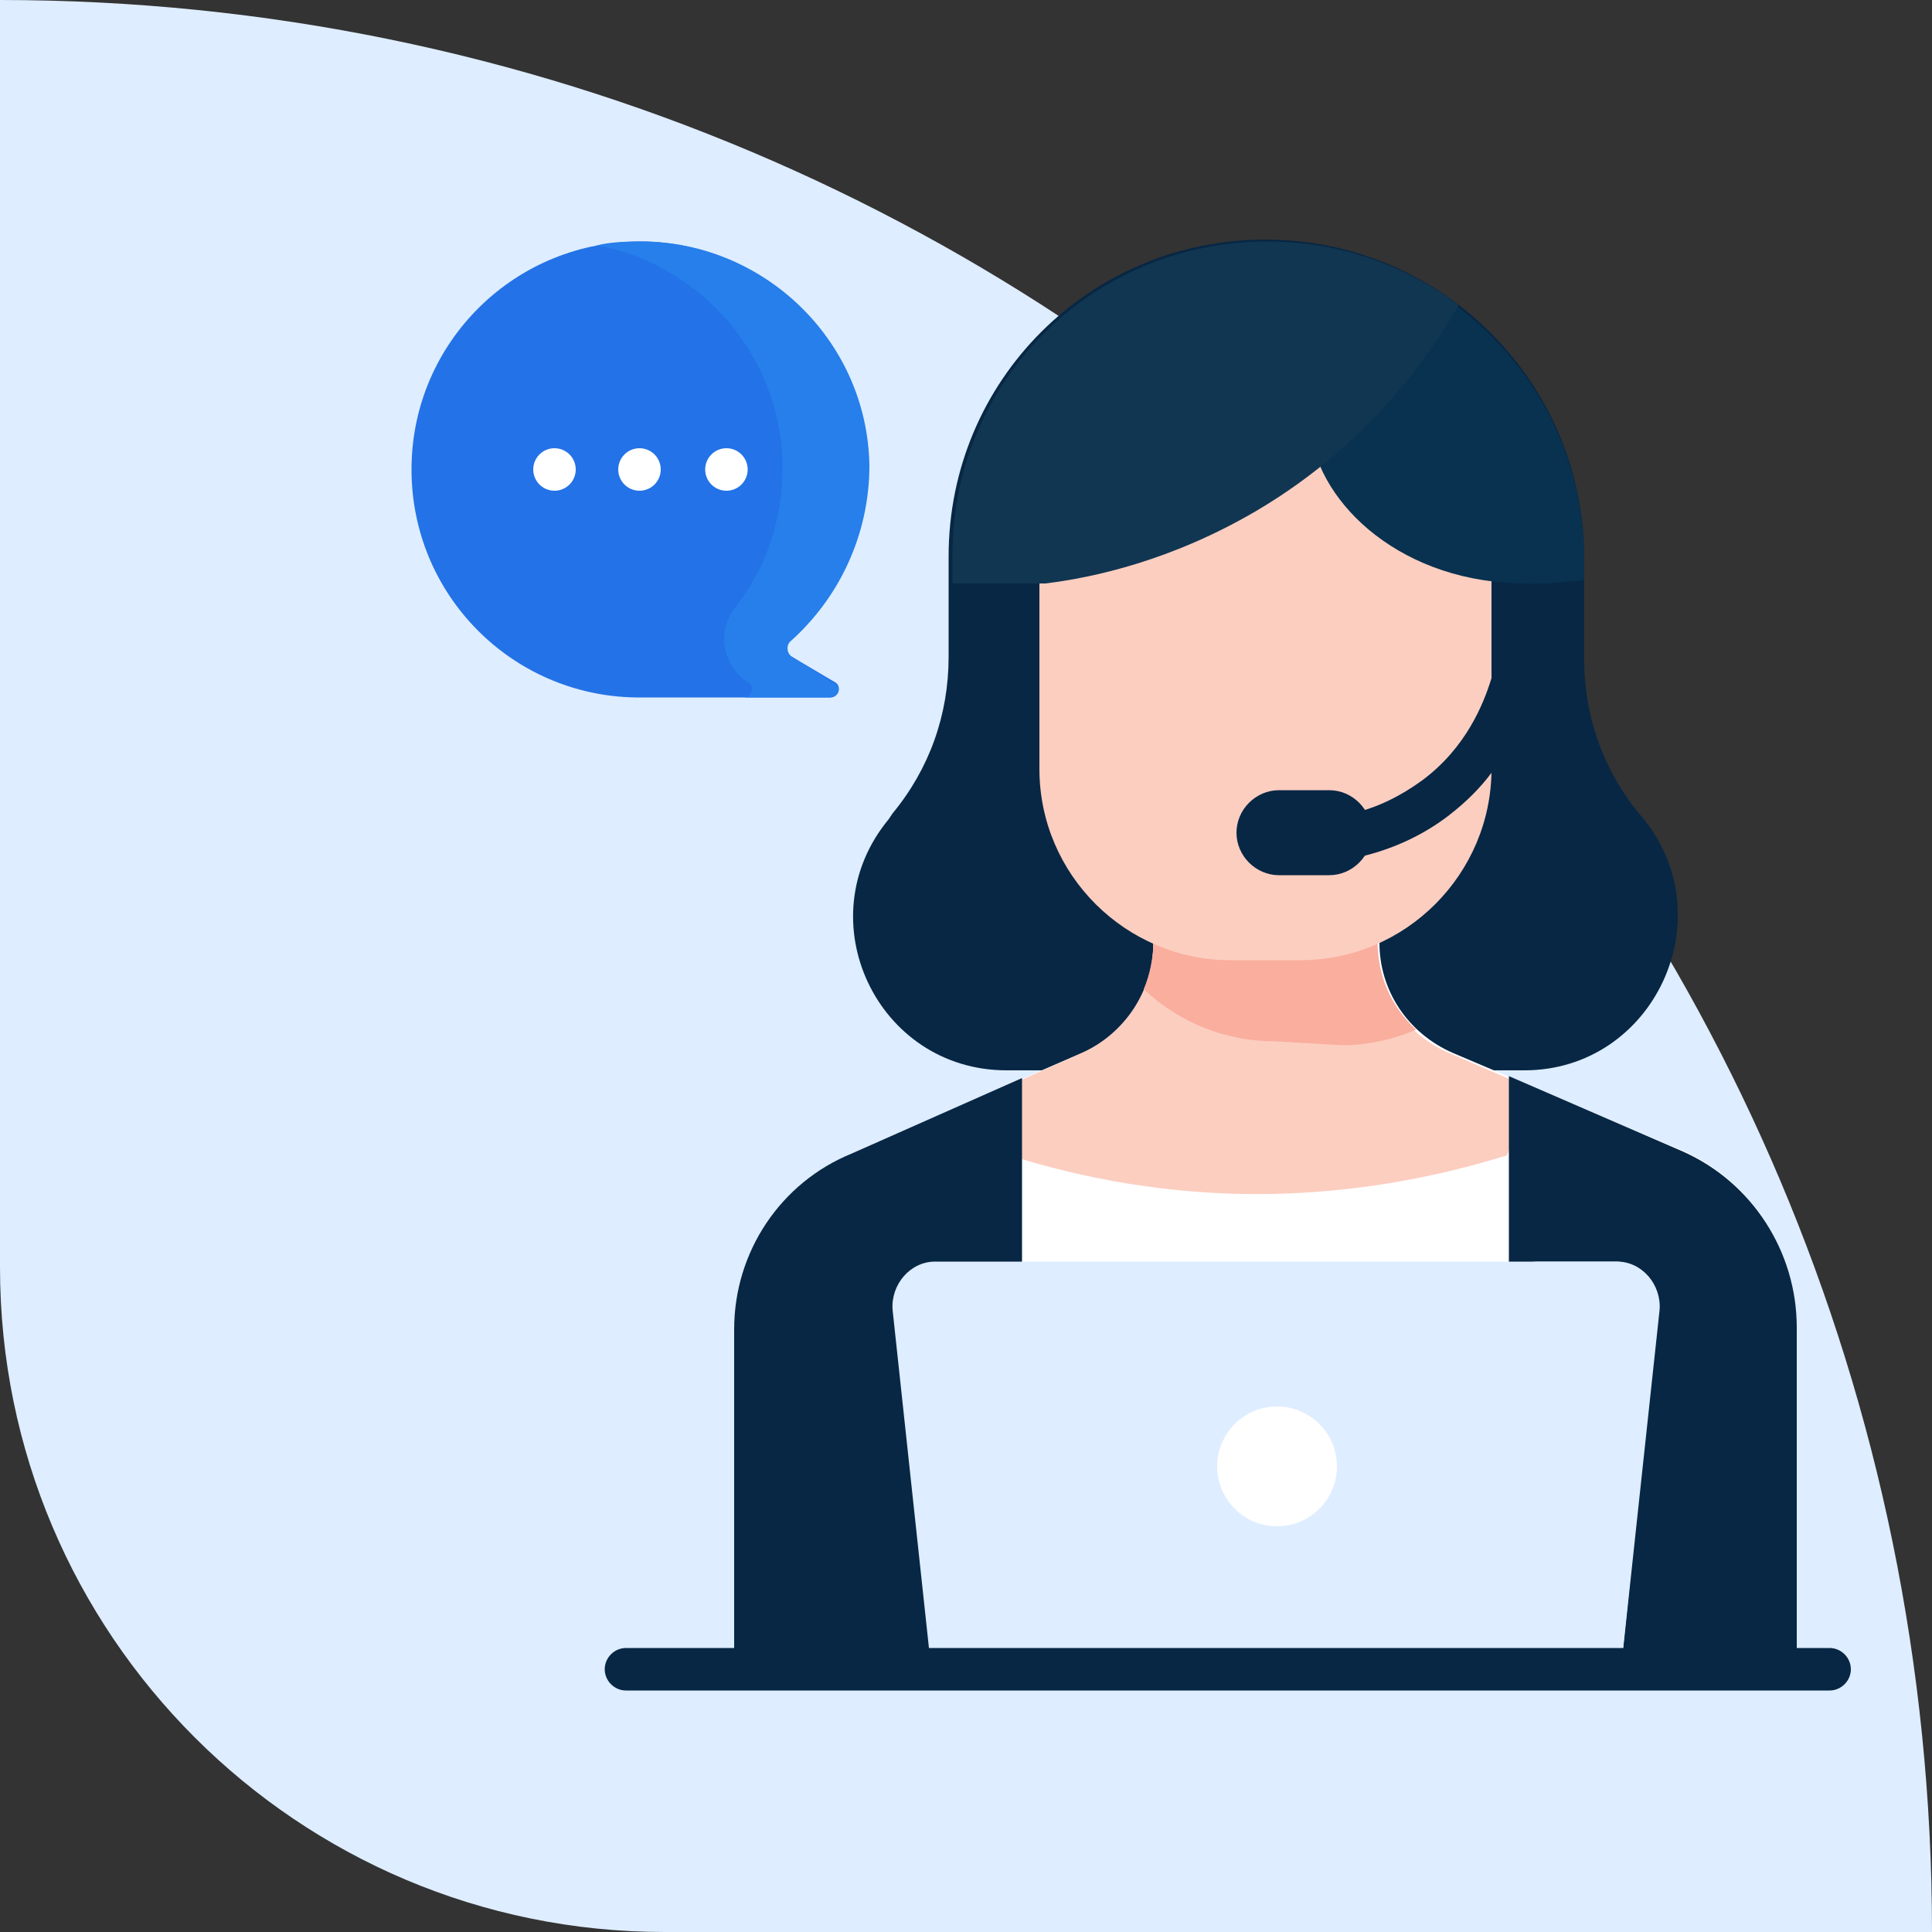 <?xml version="1.0" encoding="utf-8"?>
<!-- Generator: Adobe Illustrator 27.3.1, SVG Export Plug-In . SVG Version: 6.00 Build 0)  -->
<svg version="1.1" id="Layer_1" xmlns="http://www.w3.org/2000/svg" xmlns:xlink="http://www.w3.org/1999/xlink" x="0px" y="0px"
	 viewBox="0 0 100 100" style="enable-background:new 0 0 100 100;" xml:space="preserve">
<rect x="0" y="0" width="100" height="100" fill="#333333" stroke="none"/>
<style type="text/css">
	.st0{fill:#DEEDFF;}
	.st1{fill:#2372E7;}
	.st2{fill:#267FEA;}
	.st3{fill:#072744;}
	.st4{fill:#FFFFFF;}
	.st5{fill:#FCCEC0;}
	.st6{fill:#F9AE9E;}
	.st7{fill:#08324F;}
	.st8{fill:#113651;}
</style>
<g>
	<path class="st0" d="M100,100H34.4C15.4,100,0,84.6,0,65.6V0l0,0C55.2,0,100,44.8,100,100L100,100z"/>
	<g>
		<g>
			<g>
				<g>
					<path class="st1" d="M21.3,24.3c0-6.6,5.4-11.9,12-11.8c6.4,0.1,11.6,5.3,11.6,11.7c0,3.6-1.6,6.8-4,9
						c-0.3,0.2-0.2,0.7,0.1,0.8l2.2,1.3c0.4,0.2,0.2,0.8-0.2,0.8H32.9C26.5,36,21.3,30.8,21.3,24.3L21.3,24.3z"/>
				</g>
			</g>
		</g>
		<path class="st2" d="M43.2,35.4L41,34c-0.3-0.2-0.3-0.6-0.1-0.8c2.5-2.2,4.1-5.5,4.1-9.1c-0.1-6.3-5.2-11.4-11.5-11.6
			c-0.9,0-1.8,0-2.6,0.2c5.4,1,9.6,5.8,9.6,11.5c0,2.8-0.9,5.3-2.5,7.3c-0.9,1.2-0.6,3,0.7,3.8l0,0c0.4,0.2,0.2,0.8-0.2,0.8h4.4
			C43.4,36.1,43.6,35.6,43.2,35.4L43.2,35.4z"/>
		<g>
			<g>
				<path class="st3" d="M78.9,55.4H52.1c-6.7,0-10.4-7.8-6.1-13l0.2-0.3c1.9-2.3,2.9-5.1,2.9-8.1v-5.2c0-9.1,7.3-16.4,16.4-16.4
					S82,19.8,82,28.9v5.3c0,3,1.1,5.9,3,8.1C89.3,47.5,85.6,55.4,78.9,55.4z"/>
				<path class="st4" d="M93,68.7v17.7H38V68.8c0-4,2.4-7.6,6.1-9.1l8.9-3.9l3-1.3c2.3-1,3.7-3.2,3.7-5.7v-1.1h11.7v1.1
					c0,2.5,1.5,4.7,3.8,5.7l12,5.1C90.7,61.2,93,64.8,93,68.7L93,68.7z"/>
				<path class="st5" d="M52.9,60c3,0.9,7.5,1.9,12.9,1.8c5.1-0.1,9.3-1.1,12.2-2l1.4-3.4L75,54.5c-2.3-1-3.8-3.2-3.8-5.7v-1.1H59.7
					v1.1c0,2.5-1.5,4.7-3.7,5.7l-3.6,1.6L52.9,60z"/>
				<g>
					<path class="st3" d="M87.1,59.6l-9-3.9l0,0v30.6H93V68.7C93,64.8,90.7,61.2,87.1,59.6L87.1,59.6z"/>
					<path class="st3" d="M52.9,55.8v30.6H38V68.8c0-4,2.4-7.6,6.1-9.1L52.9,55.8z"/>
				</g>
			</g>
			<g>
				<path class="st6" d="M69.5,54.1c1.3,0,2.6-0.3,3.8-0.8c-1.3-1.2-2-2.8-2-4.6v-1.1H59.7v1.1c0,0.9-0.2,1.8-0.5,2.5
					c1.8,1.7,4.2,2.7,6.8,2.7L69.5,54.1L69.5,54.1z"/>
				<path class="st5" d="M77.2,30.1v9.7c0,5.4-4.4,9.9-9.9,9.9h-3.6c-5.4,0-9.9-4.4-9.9-9.9v-9.7c0-3.5,2.9-6.4,6.4-6.4h10.5
					C74.3,23.7,77.2,26.6,77.2,30.1L77.2,30.1z"/>
				<path class="st3" d="M77.2,35.1C77.2,35.2,77.2,35.2,77.2,35.1c-0.4,1.3-1.3,3.6-3.6,5.3c-1.1,0.8-2.3,1.4-3.6,1.7
					c-0.6,0.2-1,0.8-0.8,1.4c0.1,0.5,0.6,0.8,1.1,0.8c0.1,0,0.2,0,0.3,0c1.6-0.4,3.1-1.1,4.4-2.1c0.9-0.7,1.6-1.4,2.2-2.2
					c0-0.1,0-0.2,0-0.3V35.1L77.2,35.1z"/>
				<path class="st3" d="M68.8,45.3h-2.6c-1.2,0-2.2-1-2.2-2.2s1-2.2,2.2-2.2h2.6c1.2,0,2.2,1,2.2,2.2S70,45.3,68.8,45.3z"/>
				<g>
					<path class="st7" d="M67.8,21.2c0.3-3.2,3.3-5.2,6.2-6.3c4.8,2.9,8,8.1,8,14.1v1c-0.3,0.1-0.5,0.1-0.8,0.1
						c-1.6,0.2-2.9,0.1-3.9,0C71.3,29.4,67.5,25,67.8,21.2z"/>
					<path class="st8" d="M65.6,12.5c3.7,0,7.1,1.2,9.9,3.3c-1.4,2.4-4.5,7.1-10.4,10.6c-4.4,2.6-8.5,3.5-11,3.8h-4.8v-1.3
						C49.2,19.8,56.5,12.5,65.6,12.5z"/>
				</g>
			</g>
		</g>
		<path class="st0" d="M83.9,86.4H48.2l-2-18.6c-0.1-1.3,0.9-2.5,2.2-2.5h35.2c1.3,0,2.4,1.1,2.2,2.5L83.9,86.4z"/>
		<path class="st0" d="M83.7,65.3h-4.5c1.3,0,2.4,1.1,2.2,2.5l-2,18.6h4.5l2-18.6C86,66.5,85,65.3,83.7,65.3z"/>
		<g>
			<path class="st3" d="M94.7,87.5H32.4c-0.6,0-1.1-0.5-1.1-1.1s0.5-1.1,1.1-1.1h62.3c0.6,0,1.1,0.5,1.1,1.1
				C95.8,87,95.3,87.5,94.7,87.5z"/>
		</g>
		<circle class="st4" cx="66.1" cy="75.9" r="3.1"/>
		<g>
			<circle class="st4" cx="28.7" cy="24.3" r="1.1"/>
			<circle class="st4" cx="33.1" cy="24.3" r="1.1"/>
			<circle class="st4" cx="37.6" cy="24.3" r="1.1"/>
		</g>
	</g>
</g>
</svg>
